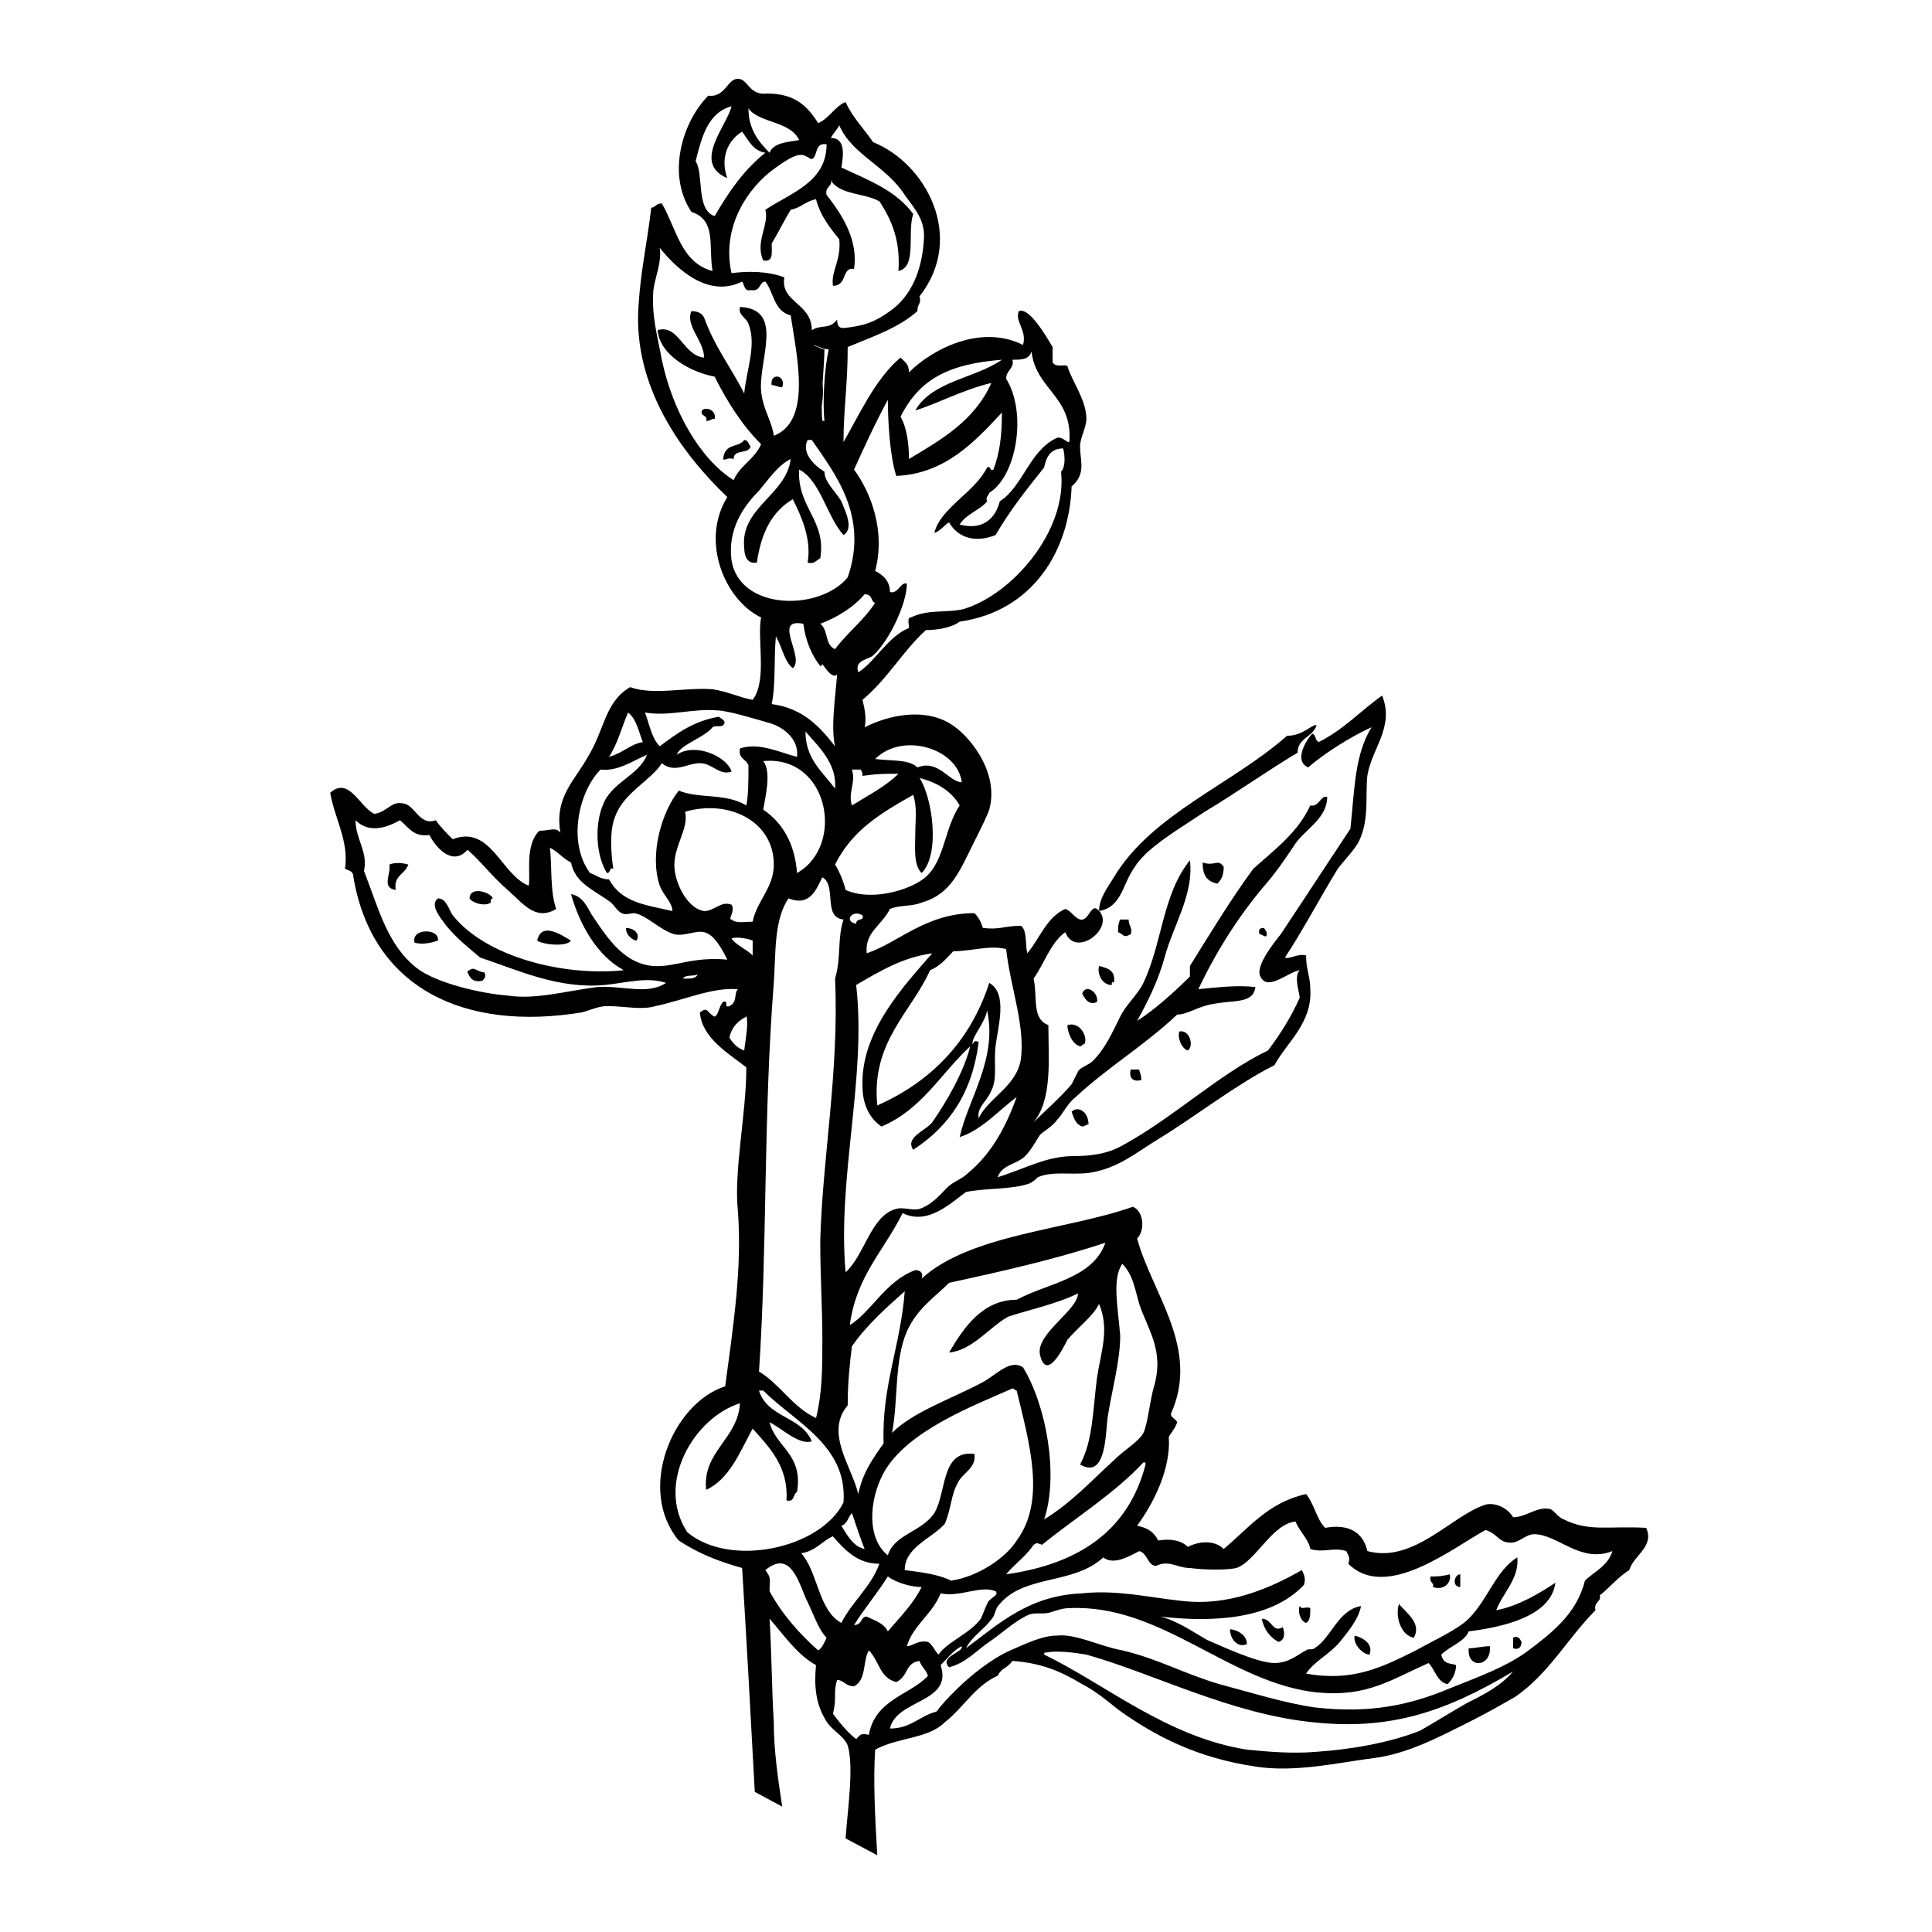 <?xml version="1.0" encoding="UTF-8"?>
<!-- Uploaded to: ICON Repo, www.iconrepo.com, Generator: ICON Repo Mixer Tools -->
<svg fill="#000000" width="800px" height="800px" version="1.1" viewBox="144 144 512 512" xmlns="http://www.w3.org/2000/svg">
 <g>
  <path d="m348.5 246.06c1.121 0 1.68 0.559 2.801 0.559 1.121-3.359-3.359-3.918-2.801-0.559z"/>
  <path d="m330.02 252.77c-0.559 1.68 1.68 1.121 1.121 2.801 1.121 0 1.121-0.559 2.238-0.559 0.562-2.242-2.238-3.359-3.359-2.242z"/>
  <path d="m342.9 262.29c-0.559-0.559-0.559-1.68-1.68-1.68-1.68 2.238-5.039 0.559-5.598 5.039 0.559 0.559 1.121-0.559 2.801 0 0-2.797 3.918-1.117 4.477-3.359z"/>
  <path d="m444.78 373.69c0.559-1.121 2.238-2.801 3.359-3.918 4.477-3.918 10.078-7.277 15.113-10.637 8.398-5.039 16.234-10.637 24.629-15.676 0-3.918 3.918-3.918 5.039-7.277h-0.559c-2.238 1.121-3.918 2.801-7.277 2.801-14.555 12.875-35.828 20.711-45.902 37.504-1.68 2.801-3.918 5.598-3.918 8.957 6.156-1.117 6.156-7.273 9.516-11.754z"/>
  <path d="m462.7 372.57c0 3.359 1.121 5.039 3.918 5.598 1.121-1.121 1.68-2.238 1.68-4.477-1.68-2.242-2.238-0.004-5.598-1.121z"/>
  <path d="m247.18 373.13c0.559 2.238-2.238 6.156 1.68 6.719-0.559-3.918 2.238-3.918 3.359-6.719-1.68-0.559-3.918-0.559-5.039 0z"/>
  <path d="m268.45 382.09c0.559 1.121 3.918 2.238 5.598 1.121 0-0.559 0-1.121 0.559-1.121-0.559-1.68-6.156-3.359-6.156 0z"/>
  <path d="m440.3 391.04c1.68 0.559 1.121 1.68 3.359 0.559 0.559-1.68-0.559-2.238-0.559-3.918h-2.238c-0.562 1.121-0.562 2.238-0.562 3.359z"/>
  <path d="m477.81 391.6c0.559 0 1.121 0.559 1.68 0.559 0.559-0.559 0-1.68-0.559-2.238-0.562 0-1.68 0-1.121 1.68z"/>
  <path d="m286.36 393.28c1.68 1.121 7.836 1.68 8.957 0-2.801-1.68-7.84-5.039-8.957 0z"/>
  <path d="m309.87 389.92c0 2.238 2.238 3.359 2.801 3.359 1.121-1.68-0.559-3.359-2.801-3.359z"/>
  <path d="m253.89 393.84c2.238 0.559 4.477 0 6.156-0.559 0.559-3.359-7.277-3.359-6.156 0.559z"/>
  <path d="m271.81 403.92c0.559-0.559 1.121-1.121 0.559-2.238-1.68 0-2.801-1.68-3.918-0.559-0.559 0-0.559 0.559-0.559 0.559 0.559 1.117 1.117 2.797 3.918 2.238z"/>
  <path d="m435.27 400c-0.559 1.68 0.559 5.039 3.359 5.039 0-0.559 0-1.121 0.559-0.559 0.559-3.363-1.68-3.922-3.918-4.481z"/>
  <path d="m434.71 409.52c0.559-2.238-2.801-5.039-3.918-2.238 0.559 1.117 1.676 3.356 3.918 2.238z"/>
  <path d="m426.87 415.67c0 1.68 1.121 5.039 3.359 5.598 0.559 0 0.559-0.559 1.121-0.559 1.117-1.68-1.121-6.156-4.481-5.039z"/>
  <path d="m458.78 422.39c1.68-1.121 0.559-5.598-2.238-5.039-0.562 1.68 0.559 4.481 2.238 5.039z"/>
  <path d="m446.46 430.23c0-1.68-0.559-2.238-0.559-2.801h-2.238c-0.562 2.242 0.559 3.359 2.797 2.801z"/>
  <path d="m427.99 438.62c0.559 1.68 1.121 3.359 2.801 3.918 0.559 0 1.121-0.559 1.68-0.559-0.004-3.359-2.801-5.039-4.481-3.359z"/>
  <path d="m528.19 561.22c-2.238 0.559-3.359 0.559-5.039 0.559-0.559 1.68 1.121 1.68 0.559 2.801 3.359 1.117 5.039-1.68 4.481-3.359z"/>
  <path d="m530.99 564.58v-3.359c-1.68 0-2.238 3.359 0 3.359z"/>
  <path d="m518.67 578.01c2.238-3.918-2.238-6.719-3.918-8.957-1.117 3.359 0.562 8.398 3.918 8.957z"/>
  <path d="m490.12 574.09c1.121-0.559 1.121-2.238 1.121-3.918-1.121-0.559-2.238 0.559-2.801-0.559-0.559 1.117 0 3.914 1.68 4.477z"/>
  <path d="m478.37 572.97c0.559 2.801 2.238 5.039 4.477 6.156 1.68-0.559 1.68-2.238 1.121-3.918-2.797 1.68-2.797-2.238-5.598-2.238z"/>
  <path d="m469.97 575.77c0 2.801 2.238 5.039 4.477 3.918 0-2.801-3.359-3.918-4.477-3.918z"/>
  <path d="m506.92 582.49c1.121-2.801-1.68-4.477-3.918-5.039-0.559 2.242 2.238 5.039 3.918 5.039z"/>
  <path d="m544.98 578.01v2.801c1.68 0.559 2.238-0.559 2.238-1.68-0.559-1.121-1.121-1.68-2.238-1.121z"/>
  <path d="m533.23 580.81c-0.559 5.598 6.156 5.039 5.598-0.559-1.676 0-3.918 0.559-5.598 0.559z"/>
  <path d="m349.06 600.4c-0.559-9.516-0.559-18.473-1.121-27.43 3.918 4.477 7.277 9.516 12.316 12.316-0.559 5.598 0 10.078 2.238 13.996 1.68 3.359 5.039 4.477 6.156 7.277 1.68 5.598 0 16.793-0.559 24.629l8.398 4.477c-0.559-9.516-1.121-19.594-0.559-27.988 6.156-3.359 13.996-2.801 18.473-7.277 5.039-3.918 7.836-9.516 13.996-12.316 1.121-2.238 2.238-1.68 3.918-3.918 7.836 0.559 12.875 2.801 18.473 6.156 3.359 1.68 6.719 4.477 9.516 6.719 10.078 7.277 21.273 12.875 36.387 15.113 10.637 1.68 22.391-1.121 31.348-2.238 8.957-1.121 17.352-5.598 25.191-9.516 4.477-2.238 8.398-4.477 12.316-6.719 8.957-6.156 13.996-15.676 21.273-22.953-0.559-2.238 1.68-2.238 1.121-3.918 2.801-2.238 5.039-5.039 7.836-6.719 1.121-3.918 6.719-6.156 4.477-11.195-10.078-0.559-15.113 1.121-21.832-2.238-1.68-0.559-2.801-2.801-3.918-2.801-3.359-0.559-6.156 2.238-9.516 2.238-1.68-2.801-5.039-3.918-7.277-3.359-8.957 2.801-19.031 15.676-31.348 12.316-1.121-5.039-5.039-7.277-11.195-6.156-2.238-2.238-2.801-6.156-5.039-8.957-10.078 2.238-15.113 8.957-21.832 14.555-2.238-2.238-6.156-2.238-9.516-0.559-1.68-1.68-4.477-2.238-7.836-1.68-1.121-2.238-2.801-3.359-5.598-3.918 4.477-6.156 8.957-15.113 8.398-23.512 0.559-1.121 1.68-2.238 2.238-3.918-0.559-1.121-1.68-1.121-1.68-2.238 7.836-17.352-5.039-31.906-8.957-46.461 2.238-2.238 1.68-7.277-1.121-8.398-17.352 6.156-43.105 7.277-55.98 19.031 0.559-1.68-0.559-2.238-1.68-2.238-7.836 2.801-11.754 11.195-17.352 14.555 1.68-12.875 8.957-19.594 13.996-29.668 6.719 3.359 12.875-2.801 16.793-5.598 5.598-1.121 11.754-0.559 16.793-2.238 1.121-0.559 1.68-1.121 2.238-1.68 3.918-1.68 8.398-0.559 13.434-1.121 7.836-1.121 12.875-5.598 18.473-8.957 10.078-6.156 20.711-14.555 30.789-19.594 3.359-6.156 10.078-11.195 9.516-20.152 0-3.359-1.121-5.039-1.121-8.957-2.238-0.559-4.477 1.121-5.598 0.559 4.477-6.719 9.516-16.234 13.996-23.512 1.68-2.238 4.477-5.039 5.598-7.277 2.801-5.598 1.68-12.316 2.238-17.352 1.121-7.277 7.277-12.875 3.918-21.273-5.598 3.918-10.078 8.957-16.793 12.316-1.121-0.559-0.559-1.68-1.68-2.238-1.68 1.68-5.039 7.277-1.121 8.957 4.477-3.918 11.754-8.398 16.793-10.637-4.477 7.277-4.477 16.234-5.598 26.871-4.477 6.719-12.875 19.594-18.473 27.988-2.238 2.801-6.156 7.836-5.598 10.637 1.68 5.039 7.277-0.559 10.637-1.121-1.68 1.68 0 6.156 0 7.277-2.238 5.039-5.039 9.516-8.398 13.996-12.875 6.156-25.191 17.914-38.625 25.191-3.918 2.238-8.398 2.801-12.875 2.801-7.277 0-12.875 3.359-20.152 5.598 1.121-3.359 5.039-3.359 7.277-5.598 1.68-1.68 2.801-3.918 3.918-5.598 1.121-1.121 3.359-2.238 4.477-3.918 1.68-1.68 2.801-4.477 5.039-6.156 8.398-7.836 17.914-13.434 26.871-21.832 2.801 0 5.598-2.238 9.516-2.801 5.598-1.121 10.637 0 11.195-4.477-4.477-0.559-9.516 0-15.113 0.559 5.039-10.637 11.195-20.152 18.473-28.551 2.801-3.359 5.039-6.719 7.277-10.078 2.801-3.918 8.398-6.719 8.398-12.316-1.68-0.559-2.238 2.801-4.477 2.238-3.359 7.277-9.516 11.754-15.113 16.793-6.156 8.398-11.195 16.793-16.793 25.75v2.801c-3.918 3.918-9.516 8.957-13.996 11.754 2.801-5.039 5.598-10.637 7.277-16.793 2.238-8.398 7.836-16.793 6.719-25.75-7.277 8.957-7.277 21.832-12.316 32.469-1.68 3.359-4.477 5.598-6.156 8.957-2.238 4.477-3.918 8.398-7.277 11.754-1.121 1.121-3.359 1.68-3.918 2.801s-1.121 2.238-1.68 3.359c-3.359 3.918-6.719 6.719-10.078 10.078 5.039-6.156 3.918-16.793 3.918-25.75-4.477-1.68-2.801-7.277-3.918-12.316 2.801-3.918 4.477-9.516 8.398-12.316 2.801 7.277 13.996-1.68 8.398-6.156-1.68-1.121-2.238 3.359-4.477 2.801-1.68-0.559-2.238-2.238-3.918-2.801-5.039 2.238-6.719 7.836-10.078 11.754-0.559-2.238 0-6.156-1.68-7.277-4.477 0-5.598 1.121-10.078 0.559-0.559-1.68-1.121-2.801-2.238-3.918-12.875 0-20.152 7.836-28.551 10.637-0.559-5.598 3.918-7.277 6.156-11.754 2.801-1.121 5.598-0.559 8.398-1.68 7.836-2.238 10.078-8.398 13.996-16.234 1.68-3.359 3.359-6.719 3.918-8.398 2.801-10.078-5.598-20.152-10.637-22.953-6.719-3.918-15.676-2.238-22.391 1.121 0.559-2.238 0-5.039-0.559-7.277 6.719-5.598 10.637-12.875 16.793-18.473 2.801 0 6.719-0.559 8.957-2.238 19.594-2.801 29.109-19.031 29.668-35.828 3.918-3.359 2.238-6.719 2.238-10.637 0-2.238 1.68-5.039 1.68-7.277 0-5.039-3.918-10.078-5.039-13.996-0.559-0.559-3.359 0.559-3.918-1.121v-3.918c-1.68-2.801-6.156-10.637-8.957-9.516-1.121 2.801 2.238 5.039 1.121 8.957-11.195-5.598-24.07 1.121-30.23 7.277 0-2.238-1.121-2.801-2.238-3.918-6.719 5.598-11.195 15.676-15.113 22.391 0-8.398 1.121-15.113 1.121-25.191 6.719-2.801 13.434-5.039 18.473-9.516 0-2.238 1.121-1.68 0.559-3.918 12.316-15.676 1.68-35.266-12.316-40.863-2.238-3.359-5.598-6.719-7.277-10.637-2.801 1.121-4.477 4.477-7.277 5.598-2.801-4.477-6.156-7.836-13.434-7.836-5.043 0.566-5.043-3.914-7.84-3.914-2.801 0-3.359 5.039-7.836 4.477-6.719 6.719-11.195 20.711-4.477 30.789 6.719 2.238 4.477 8.957 5.598 15.676-8.398-2.238-9.516-11.195-13.434-17.914-1.68 0-1.68 1.121-2.801 1.121-1.121 9.516-2.801 16.793-3.359 25.75-1.68 21.832 11.754 39.746 23.512 50.941-7.277 11.754-0.559 27.43 8.957 31.906-1.121 5.598 1.68 16.793-2.238 21.832-3.359-0.559-6.719-2.238-10.637-2.801-7.277-0.559-15.676 1.68-21.832-0.559-6.719 3.918-6.719 11.195-11.195 18.473-3.359 6.156-8.957 10.637-7.277 20.152-1.121-1.68-2.801-0.559-5.598-0.559-3.918 3.918-2.238 11.195-2.801 14.555-7.277-2.801-10.078-16.234-20.152-12.316-1.68-1.68-3.359-3.359-4.477-5.039-4.477 1.68-5.598-4.477-8.957-4.477-2.801-0.559-3.918 2.238-7.277 2.801-3.918-1.68-6.719-10.078-11.754-5.598 1.121 6.719 5.039 12.875 3.918 20.152 1.121 0.559 2.238 0.559 2.238 2.238 5.039 29.668 29.668 40.863 60.457 35.828 2.238-0.559 4.477-1.68 6.719-1.68 5.039 0 8.957 1.121 12.875 0 7.836-1.68 15.113-5.039 21.832-4.477-1.121 1.121 0 3.359-2.238 4.477-1.68 0.559 0-1.68-1.68-1.121-1.121 1.121-1.121 3.359-2.238 3.918-2.238-1.121-1.68-2.801-3.918-1.121 0.559 6.719 7.277 10.637 12.316 14.555 0 12.316-3.359 27.43-2.238 38.066 1.121 15.113-1.121 29.668-3.359 46.461-13.996 4.477-23.512 27.43-12.316 40.863 5.039 3.359 10.637 5.598 16.793 7.277 1.121 17.914 2.238 38.625 3.359 59.336l7.277 3.918c-1.129-7.273-2.246-15.109-2.246-22.387zm27.988-41.984c-2.238 6.156-7.277 10.078-10.078 15.676-6.156-3.359-6.156-13.434-10.637-18.473 3.918-0.559 5.598-3.359 8.398-4.477 3.359 3.914 6.719 7.273 12.316 7.273zm-10.074-10.074c1.68-0.559 1.68-2.238 2.801-3.359 1.121 3.359 2.238 6.719 3.359 9.516-2.805-0.559-4.484-3.359-6.16-6.156zm26.309 17.91c5.039 1.121 10.637-2.238 14.555-0.559 1.121 1.121-1.68 1.68-2.238 3.359-0.559 1.121-1.121 2.801-1.68 3.918-2.801 3.918-8.957 6.156-11.195 9.516-1.121-1.121-1.68-2.801-2.801-3.359-2.801-0.559-3.918 1.121-5.598 1.121 1.68-5.598 6.719-8.395 8.957-13.996zm-13.996 10.078c-1.121-2.238-3.359-2.801-5.598-3.918-1.68 0-1.121 2.238-3.359 2.238 2.801-4.477 6.156-8.398 8.957-12.875 2.238 1.68 6.156 2.801 8.957 2.801-2.238 4.477-5.598 7.836-8.957 11.754zm16.793-13.434c-3.359-1.68-7.836-2.238-12.316-2.801 0-6.156 7.277-8.398 10.637-12.316 1.68-3.918 1.68-7.836 3.359-10.637 1.121-2.801 5.039-3.918 4.477-7.836-8.957-1.121-7.277 10.078-10.637 15.676-3.359 5.039-10.637 5.598-12.316 11.195-5.598-4.477-5.039-14.555-1.121-21.832 6.156-11.195 24.07-17.914 34.148-22.391 0.559 0 0.559 0.559 1.121 0.559 3.359 13.996 7.836 29.109 0 39.746-2.797 4.477-10.074 9.516-17.352 10.637zm-21.828 40.863c-2.238-0.559-2.238 0-3.359 1.121-2.238-1.68-4.477-4.477-6.156-6.719 1.121-4.477 0-5.598 1.121-8.957 1.68 0 2.238 1.68 4.477 1.68 3.359-1.68 2.238-6.719 3.918-9.516 2.801 2.801 2.801 7.277 7.277 8.398 3.359-1.68 2.238-5.039 6.156-5.598 0.559 1.68 1.68 2.238 2.238 3.918-4.477 5.035-13.996 6.156-15.672 15.672zm158.42-8.398c-3.918 2.238-8.398 5.039-12.316 7.277-8.398 3.359-19.031 5.039-27.43 5.598-6.156 0.559-12.875 0-18.473-0.559-21.273-3.359-37.504-17.352-53.738-25.191 0-0.559 0-0.559 0.559-0.559 2.801-0.559 7.277 0 10.637 0.559 17.914 5.039 38.066 15.676 59.898 17.914 20.711 2.238 35.266-2.801 53.18-13.434-3.359 3.918-7.836 6.156-12.316 8.395zm-86.766-40.305c2.238 0.559 2.238 3.918 4.477 3.918 3.359-1.68 5.598 0.559 8.957 0.559 3.918 0.559 10.078 0.559 12.316 0 5.039-1.68 9.516-11.754 15.676-12.316 1.121 2.801 3.359 4.477 3.918 7.277 3.359 1.121 6.156-0.559 9.516 0.559 0.559 1.121 1.121 1.68 0.559 3.359 10.078 10.078 27.988-4.477 36.387-8.957 3.359 1.121 3.359 3.359 6.719 3.359 2.238 0 3.918-2.238 6.156-2.238 6.156 0 12.316 7.836 20.711 4.477-1.121 3.918-5.039 5.598-7.277 7.836-2.238 8.957-8.957 13.996-15.676 19.031-5.598 3.918-11.754 6.156-20.152 9.516-10.637 4.477-21.273 6.719-35.828 5.039-7.836-1.121-16.793-3.918-25.191-6.156-9.516-2.801-16.234-6.719-25.75-8.957-6.156-1.121-12.316-4.477-17.352-3.918-3.918 0-8.398 2.238-12.316 3.918-5.039 2.238-10.637 6.719-14.555 10.637-1.68 1.68-3.359 3.359-5.039 5.598-4.477 1.121-6.719 4.477-12.316 4.477 1.68-7.836 16.793-6.719 13.434-16.793 1.68-1.68 3.359-3.918 5.598-5.039 0.559 1.68-6.156 2.801-3.359 5.598 4.477-1.121 7.277-4.477 10.637-6.719 3.359-2.238 6.719-5.598 10.637-7.277 1.68-0.559 3.918 0 5.598-0.559 1.68-0.559 3.359-1.121 5.039-1.121 24.629-1.121 42.543 20.152 66.055 22.391 12.875 1.121 19.031-3.359 29.109-7.836 1.68 1.68 2.238 5.039 5.039 5.598 1.121-1.121 2.238-2.801 2.238-5.039-1.121-0.559-3.359 0-3.918-2.801 2.238-2.238 6.156-3.359 7.277-6.156 8.957-1.121 21.832-3.918 22.953-12.875-3.359 2.238-9.516 6.156-15.676 7.277 1.68-4.477 6.156-8.398 5.598-13.996-5.598 3.359-7.836 11.195-12.875 16.234-2.801 2.801-8.957 5.598-13.996 8.398-8.957 4.477-16.793 8.398-29.109 6.156 2.238-3.359 6.156-5.039 8.957-8.398 2.238-2.801 5.039-6.156 5.598-9.516-6.156 1.121-7.836 8.398-12.316 11.195-0.559 0.559-1.68 0-2.238 0.559-2.238 1.121-4.477 3.359-8.398 3.359-4.477 0-13.996-4.477-17.914-6.156-3.918-2.238-7.836-5.039-12.316-6.156 14.555 1.68 29.668 0.559 38.066-8.398 0.559-1.68 0-2.801-0.559-3.918-7.836 4.477-17.914 8.957-29.109 8.398-8.957-0.559-19.031-3.359-29.109-2.238-13.996 0.559-21.832 7.836-30.789 14.555 1.68-3.359 5.039-5.039 7.277-8.398 0.559-1.121 0.559-2.238 1.68-3.359 6.719-7.836 19.594-5.039 27.43-12.316 2.809 2.25 7.285-0.547 9.527-1.668zm-35.27 6.16c2.238-2.801 5.039-4.477 7.277-7.836 1.121-0.559 0.559-0.559 2.238 0 8.957-7.277 19.031-13.434 26.871-21.832 0.559 0 0.559 0 0.559 0.559-4.477 17.352-17.352 26.309-36.945 29.109zm-15.113-77.254c12.875-2.801 27.988-6.156 41.426-10.637-3.359 9.516-15.113 10.637-23.512 15.113-8.957 0-13.996 7.277-17.914 13.996 6.156-0.559 10.637-6.719 15.676-9.516 5.039-1.68 12.875-3.359 18.473-6.156 0 4.477-11.195 10.637-10.078 16.234 1.68 7.277 6.156-1.68 7.277-3.918 2.801-3.359 6.719-6.156 8.398-9.516 2.801 6.719 0.559 12.316-0.559 19.594-1.121 8.957-1.121 16.793-4.477 22.953 6.719 3.918 6.719-7.277 7.277-12.316 1.121-7.277 3.359-15.113 3.359-21.832-0.559-7.277-2.238-15.113 0.559-19.031 2.801 2.801 3.359 6.719 4.477 10.637 2.238 6.719 6.719 12.316 3.918 21.832-1.121 3.918-1.68 10.078-2.801 12.316-1.121 2.238-5.039 4.477-7.836 7.277-6.156 5.598-11.195 11.195-18.473 15.676 3.918-11.754 0.559-30.23-5.598-40.305-3.359-2.238-6.719 1.68-10.637 3.918-8.398 4.477-18.473 7.836-24.07 13.434 1.68-8.957 0.559-19.031 3.918-26.871 2.801-6.164 7.277-8.961 11.195-12.883zm-25.75 16.797c3.918-5.598 8.957-10.078 13.996-14.555-1.121 14.555-6.156 25.191-5.598 40.305-2.801 3.918-5.598 7.836-6.719 13.434-1.68-7.277-8.957-16.234-2.801-23.512 0-6.156 0.562-11.195 1.121-15.672zm-8.395-27.992c0 9.516 0.559 17.914 0.559 26.309 0 7.277 0 13.996-1.68 20.711-6.156-2.801-9.516-8.957-15.113-12.316 2.238-33.586 1.121-67.176 3.918-103 0.559-7.836 0-16.793 3.918-22.391 5.598 2.238 7.277-2.238 8.957-5.598 3.918 2.238 0 10.637 5.598 11.195-1.68 5.039-0.559 10.078-2.238 15.676 1.117 24.633-3.359 47.582-3.918 69.414zm-15.117-127.07c17.352-1.68 21.832 22.391 8.957 29.668-0.559-7.836-3.918-13.434-8.957-16.793 0.562-3.359 2.238-10.078 0-12.875zm10.637-36.387c0.559 4.477 2.238 8.398 4.477 11.195 0.559 0 0.559-0.559 0.559-0.559 1.121 1.68 2.801 3.918 3.918 2.801-0.559 6.719-1.68 13.996-0.559 19.031-3.918-5.039-8.398-10.078-16.793-11.195 1.121-5.039 0.559-12.316 1.121-17.914 1.68 2.801 2.238 6.719 4.477 8.398 3.359-2.801-5.598-13.438 2.801-11.758zm4.481 0c4.477-1.68 8.957-4.477 11.754-7.836 2.238 0 1.68 2.238 2.801 2.238-2.801 4.477-7.277 7.836-10.637 12.316-2.801-1.121-1.68-5.039-3.918-6.719zm3.918 43.664c-3.359-4.477-7.836-7.836-7.836-15.113 3.356 3.918 8.395 8.395 7.836 15.113zm45.34 42.543c1.121 10.078 5.039 20.152 3.918 29.109-1.121 7.277-8.398 10.078-11.195 15.676-0.559-2.801 2.238-4.477 3.359-7.277 1.68-3.359 0.559-7.277 1.121-11.754 0.559-5.039 3.359-13.996-1.68-16.793-5.039 15.676-15.676 26.309-29.668 32.469-1.68-16.793 8.957-24.629 13.996-35.828 2.801-1.121 4.477-3.359 6.156-5.039 5.039-0.004 9.516-1.68 13.992-0.562zm-19.59 1.121c-7.277 8.398-19.031 20.711-18.473 35.266 0 4.477 1.68 8.398 5.039 10.637 10.637-4.477 15.676-13.996 23.512-21.273-1.68 6.719-6.156 14.555-10.078 20.152-1.68 2.238-7.277 3.918-5.039 7.277 9.516-6.156 15.676-15.113 17.352-28.551-1.121-0.559-1.121 0-1.68 0.559 0-2.238 3.359-5.598 3.918-8.957 2.801 12.875-5.039 23.512-7.277 33.586 5.598-1.68 10.637-7.277 15.113-10.637-2.801 7.836-6.719 15.113-12.875 20.152-1.68 1.68-3.918 2.238-5.598 3.918-1.68 1.68-3.918 4.477-7.277 5.598-1.68 0.559-4.477-0.559-6.156 0-6.719 1.68-8.398 12.316-13.434 16.793-2.238-25.191 5.598-51.5 2.801-76.133 6.715-3.91 12.312-7.269 20.152-8.387zm-20.152-7.836c-3.359-0.559-1.121-3.918 1.68-2.238 0.559 1.676-1.68 0.559-1.68 2.238zm16.793-11.199c-4.477 2.801-13.434 5.039-19.594 2.238-0.559-2.238-1.68-5.039-2.801-6.719 4.477-8.957 11.754-13.434 20.711-18.473 1.121 3.359 0.559 6.719 0.559 10.078 0 3.918-0.559 8.398 1.68 10.637 5.039-5.039 2.801-20.152-0.559-25.191 4.477 1.121 8.398 3.359 10.637 7.277-4.477 6.719-3.914 16.234-10.633 20.152zm11.195-26.309c-3.359 0-6.156-6.156-11.754-3.918-2.238-2.238-7.277-1.68-11.195-2.238 7.273-7.277 21.828-2.801 22.949 6.156zm-26.871-3.359c0.559 0.559 0.559 1.121 0.559 1.68 3.918-0.559 5.598-0.559 9.516-0.559-3.359 3.359-7.836 5.598-12.316 8.398-1.121-3.359 1.121-6.156 0-9.516 1.125-0.004 1.684-0.004 2.242-0.004zm40.305-108.6c2.238 0 4.477 0 5.039-2.238 1.121 10.078 10.637 11.754 10.078 23.512 0 1.68-1.68-1.121-3.359-0.559-7.277 3.359-8.957 12.875-15.113 16.793-1.121 4.477-4.477 7.836-10.637 6.156 1.68-2.801 5.598-3.918 7.277-6.156-0.559-1.121 0.559-1.68 0.559-2.238 7.277-4.477 10.078-21.273 4.477-30.23 0-2.242 2.242-2.801 1.68-5.039zm-2.797 0c-7.277 5.039-18.473 5.598-22.953 13.434 5.598-1.68 12.875-5.598 20.152-7.277-4.477 10.078-13.434 15.113-21.832 20.152 0-3.918-0.559-8.398-2.238-11.195 5.039-10.074 12.875-13.996 26.871-15.113zm-30.23 10.637c0 5.598 0.559 15.113 2.238 20.152 12.875-0.559 20.711-8.957 27.988-16.793 0 6.156-0.559 10.637-2.238 15.113-1.121 0.559-0.559-1.121-1.68-0.559-3.359 6.719-12.316 10.637-13.996 17.352 1.68-0.559 2.801-2.238 3.918-2.801 2.238 3.918 6.719 5.598 12.316 3.359 3.918-6.719 8.398-12.316 12.875-17.914 0.559-2.801 1.68-5.039 5.039-5.039 0.559 2.238 0.559 5.039-0.559 6.156 1.68 15.676-12.875 32.469-25.75 36.387-4.477 1.121-9.516 0-13.996 2.238-1.121 0-0.559 1.68-0.559 2.801-5.598 2.238-8.957 8.957-13.434 11.754-1.121-3.359 2.801-3.359 3.918-4.477 3.918-3.359 8.957-13.434 8.957-19.031-1.68-0.559-2.238 2.801-4.477 2.238 0-2.801-1.68-4.477-3.918-5.598 2.801-10.637-1.121-20.711-5.598-26.871 2.797-6.156 5.594-12.312 8.953-18.469zm-20.152-63.816c1.68-0.559 0.559-4.477 3.918-3.918 0 10.078-9.516 12.875-16.234 17.352 1.121 3.918-2.801 8.398-0.559 13.434 2.801 0.559 2.238-2.238 2.238-4.477 1.68-2.801 3.359-6.156 5.039-8.957 2.801-0.559 3.918-2.238 6.719-2.801 1.121 4.477 3.918 7.836 6.156 10.637 0.559 5.598-2.238 8.398-1.68 12.316 3.918 0 2.238-5.039 5.598-4.477 1.121-7.277-2.801-13.996-7.277-19.594-0.559-2.238 1.68-2.238 1.121-3.918 2.238 3.918 8.957 3.359 12.875 5.598 3.359 5.039 5.598 10.637 5.039 18.473 5.039-1.121 2.238-10.078 3.918-15.113-4.477-6.156-11.754-8.957-19.031-12.316 0.559-3.359 1.121-7.836-2.801-7.836 0.559-1.121 1.68-2.238 2.238-3.359 3.359 7.836 12.316 10.637 17.352 18.473 2.801 3.918 5.598 6.719 5.039 12.316-0.559 7.836-3.359 14.555-8.957 18.473-3.918 2.801-6.719 3.918-12.316 4.477-1.121 0-1.68-0.559-1.68-2.238-2.238 2.801-3.918 1.121-6.719 2.801 0-7.277-8.398-7.277-7.277-13.996-4.477-1.68-9.516-1.68-13.996-1.121-2.793-12.312 4.484-22.949 11.762-27.988 1.68-1.121 4.477-3.359 6.719-3.359 1.117 0 2.238 1.121 2.797 1.121zm3.359 69.414c-1.121 0-1.121-1.121-2.238-0.559 3.918-6.719 0.559-13.434-0.559-19.594 1.68 0.559 2.238 1.121 3.918 1.121-1.121 5.035-1.68 13.992-1.121 19.031zm-6.719-74.453c-2.797 0.559-6.715 0.559-7.836 3.359-2.801-2.801-5.598-6.156-5.598-11.754 2.801 3.918 11.195 3.356 13.434 8.395zm-27.43 5.598c1.68-6.719 3.359-12.875 9.516-14.555-1.117 5.039-10.633 15.113-1.117 19.035-1.68-4.477-0.559-9.516 3.918-12.316 1.68 2.238 2.801 5.039 6.156 5.598-5.598 4.477-9.516 10.078-13.434 16.793-5.039-1.68-2.797-11.195-5.039-14.555zm-8.953 52.621c-1.121-6.156-2.801-11.754-2.238-18.473 0.559-3.918 2.238-7.277 1.68-11.195 4.477 5.598 12.875 13.434 21.832 8.957 0.559 0.559 0.559 2.801 2.238 2.238 2.801 0.559 2.238-2.238 3.918-2.238 2.238 2.801 2.238 7.836 6.719 8.957 1.68 11.195 5.598 27.988-4.477 31.906-0.559-4.477-3.918-8.398-3.359-14.555 0.559-8.398 5.039-19.031-5.598-19.594-0.559 2.238 1.68 2.801 2.238 4.477 2.238 5.598-0.559 12.316-1.121 18.473-3.359-6.719-7.836-12.316-10.637-20.152-0.559-1.121-1.68-1.68-3.359-1.68-1.68 3.918 3.359 7.836 3.359 12.316-5.598-0.559-6.719-8.957-12.316-7.277 0.559 6.719 8.957 11.195 15.113 12.316 3.359 6.719 7.277 12.875 12.316 17.914-1.68 3.918-5.598 5.598-7.277 9.516-8.957-5.598-16.234-18.473-19.031-31.906zm18.473 53.18c-1.121-8.398 3.359-14.555 7.277-18.473 2.801-3.359 5.039-6.719 8.398-8.398-1.121 9.516-13.434 12.875-12.316 23.512 0 1.68 0.559 4.477 3.359 3.918 1.121-7.836 3.918-13.434 9.516-16.793 2.238 4.477 5.039 10.637 3.918 16.793 1.68 0.559 2.238-0.559 3.359-1.121 1.68-10.078-6.156-13.434-5.598-23.512 5.598 2.801 7.277 12.316 11.754 17.352 2.801-1.68 0.559-6.156-0.559-8.957-1.68-2.801-4.477-5.039-4.477-7.836-2.801-1.68-6.156-5.039-4.477-8.398h1.121c6.156 8.957 15.113 20.152 9.516 36.387-7.281 8.961-28.555 8.961-30.793-4.473zm-27.43 40.305c2.238 1.68 2.801 5.039 3.918 7.836-3.359 0.559-5.039 2.801-8.957 3.918 2.238-3.356 3.359-7.836 5.039-11.754zm-7.277 15.113c4.477 0.559 8.398-2.238 12.316-3.918-2.238 5.598-9.516 7.277-11.754 13.434-2.238 5.598-1.68 13.434 1.121 17.914 1.121 0 0.559-1.68 1.68-1.121-0.559-3.918-1.121-10.078 0.559-13.996 2.238-6.156 9.516-9.516 12.316-13.996 3.359 2.801 6.719 0 10.078 0s5.039 3.359 8.398 2.238c-1.121-3.918-9.516-7.836-14.555-4.477 1.121-2.801 7.277-4.477 9.516-7.277 0.559-0.559 2.238 0 2.801-0.559 1.121-1.121-0.559-1.68-1.121-2.238-6.719 1.121-11.195 4.477-15.676 7.836-2.238-2.238-2.801-6.156-3.918-8.957 6.156 1.121 12.875-1.121 19.031-0.559 2.801 0 10.078 2.238 13.996 3.359 3.918 1.121 7.836 4.477 7.277 8.957-4.477-1.121-10.078-3.918-15.113-2.238-0.559 2.801 1.68 2.801 2.238 4.477 0 3.918 0 7.836-0.559 10.637-5.598-3.359-12.316-1.68-17.914-3.918-4.477 5.598-7.836 16.793-5.039 25.191 1.121 2.801 3.359 4.477 3.359 6.719-7.277-1.68-13.434-2.238-16.793-8.398-2.238 0-3.359-1.121-5.039-1.68-6.164-8.395-2.805-21.832 2.793-27.43zm21.832 55.418c0.559-1.121 2.801-0.559 3.918-1.121-0.562 1.121-1.68 1.121-3.918 1.121zm-12.316-4.477c-5.039-2.238-8.398-7.277-11.754-12.316-1.121-1.68-2.238-5.039-5.598-5.598 2.238 7.836 6.719 16.234 13.996 20.152-15.676 1.68-36.387-3.359-45.344-14.555-1.121-1.68-1.68-4.477-3.918-4.477-2.238 1.68 0.559 5.039 2.238 7.277 2.801 3.359 5.598 5.598 8.957 8.398 10.078 3.359 20.711 8.398 33.027 7.277 5.598-0.559 11.195-2.238 16.234-0.559-5.039 3.359-11.754 0.559-18.473 1.121-8.398 1.121-16.234 3.359-23.512 2.238-7.277-0.559-19.031-3.359-24.07-7.277-7.836-6.156-10.078-15.676-13.996-25.75 1.121-5.039-2.238-8.398-2.238-13.434 3.359 3.359 7.836 2.238 11.754 0 2.238 1.68 3.359 4.477 7.836 3.918 1.68 3.359 6.156 8.398 10.078 3.918 3.359 2.801 6.156 6.719 10.637 10.637 3.918 3.359 7.277 8.398 12.875 5.039-1.68-4.477-1.121-12.316-1.68-16.234 2.238 1.121 3.359 2.801 5.598 3.918 1.121 5.598 6.156 7.277 10.637 10.637 1.121 1.121 1.68 2.238 2.801 2.801 1.121 0.559 2.238 0 3.359 0 3.359 0.559 6.719 4.477 10.637 5.598 2.801 0.559 5.598-1.121 7.836-0.559 2.801 0.559 5.039 5.039 6.156 7.277-11.758-1.129-16.238 3.91-24.074 0.551zm25.191-15.113c-2.801-1.121-4.477 1.68-7.277 1.68-3.918-0.559-7.277-6.156-7.836-11.195-0.559-5.598 3.918-10.637 2.801-15.113 11.195-3.359 23.512 2.238 23.512 13.996 0 6.156-4.477 9.516-5.598 15.113-1.68 0-4.477 0.559-5.598-0.559-1.125-0.004 1.113-2.242-0.004-3.922zm0 8.957c1.121-0.559 4.477 0 5.598 0.559v3.918c-1.68-1.68-4.481-2.797-5.598-4.477zm-0.562 26.309c0.559-2.801 2.238-4.477 4.477-5.598v-0.559c0.559 2.801 0 5.039-0.559 9.516-1.676-0.559-2.797-1.68-3.918-3.359zm-11.195 130.99c-8.398-12.875 1.68-30.23 13.996-34.148-0.559 9.516-10.078 12.875-8.957 22.953 6.156-2.801 8.957-10.078 12.316-16.234 4.477 5.039 9.516 10.078 8.957 19.031 2.238 0.559 1.68-1.68 2.801-2.238 1.68-10.078-5.598-11.754-7.277-18.473 3.359 1.68 7.836 6.156 11.195 5.039-2.801-6.719-11.754-6.156-13.996-13.434h1.121c8.398 8.398 22.391 14.555 21.273 29.668-6.16 12.312-30.234 17.352-41.43 7.836zm31.348 17.352c2.238 4.477 3.359 8.398 5.598 10.637-0.559 1.121-1.121 2.801-2.238 3.359-5.039-4.477-9.516-9.516-12.875-15.676 0-3.359 0.559-3.359-1.121-5.598 6.16-5.039 8.398 1.68 10.637 7.277z"/>
  <path d="m359.13 235.42c0.559 6.156 4.477 12.875 0.559 19.594 1.121 0 1.121 1.121 2.238 0.559-0.559-5.598 0.559-14.555 0.559-19.031-1.113-0.004-1.113-0.562-3.356-1.121z"/>
 </g>
</svg>